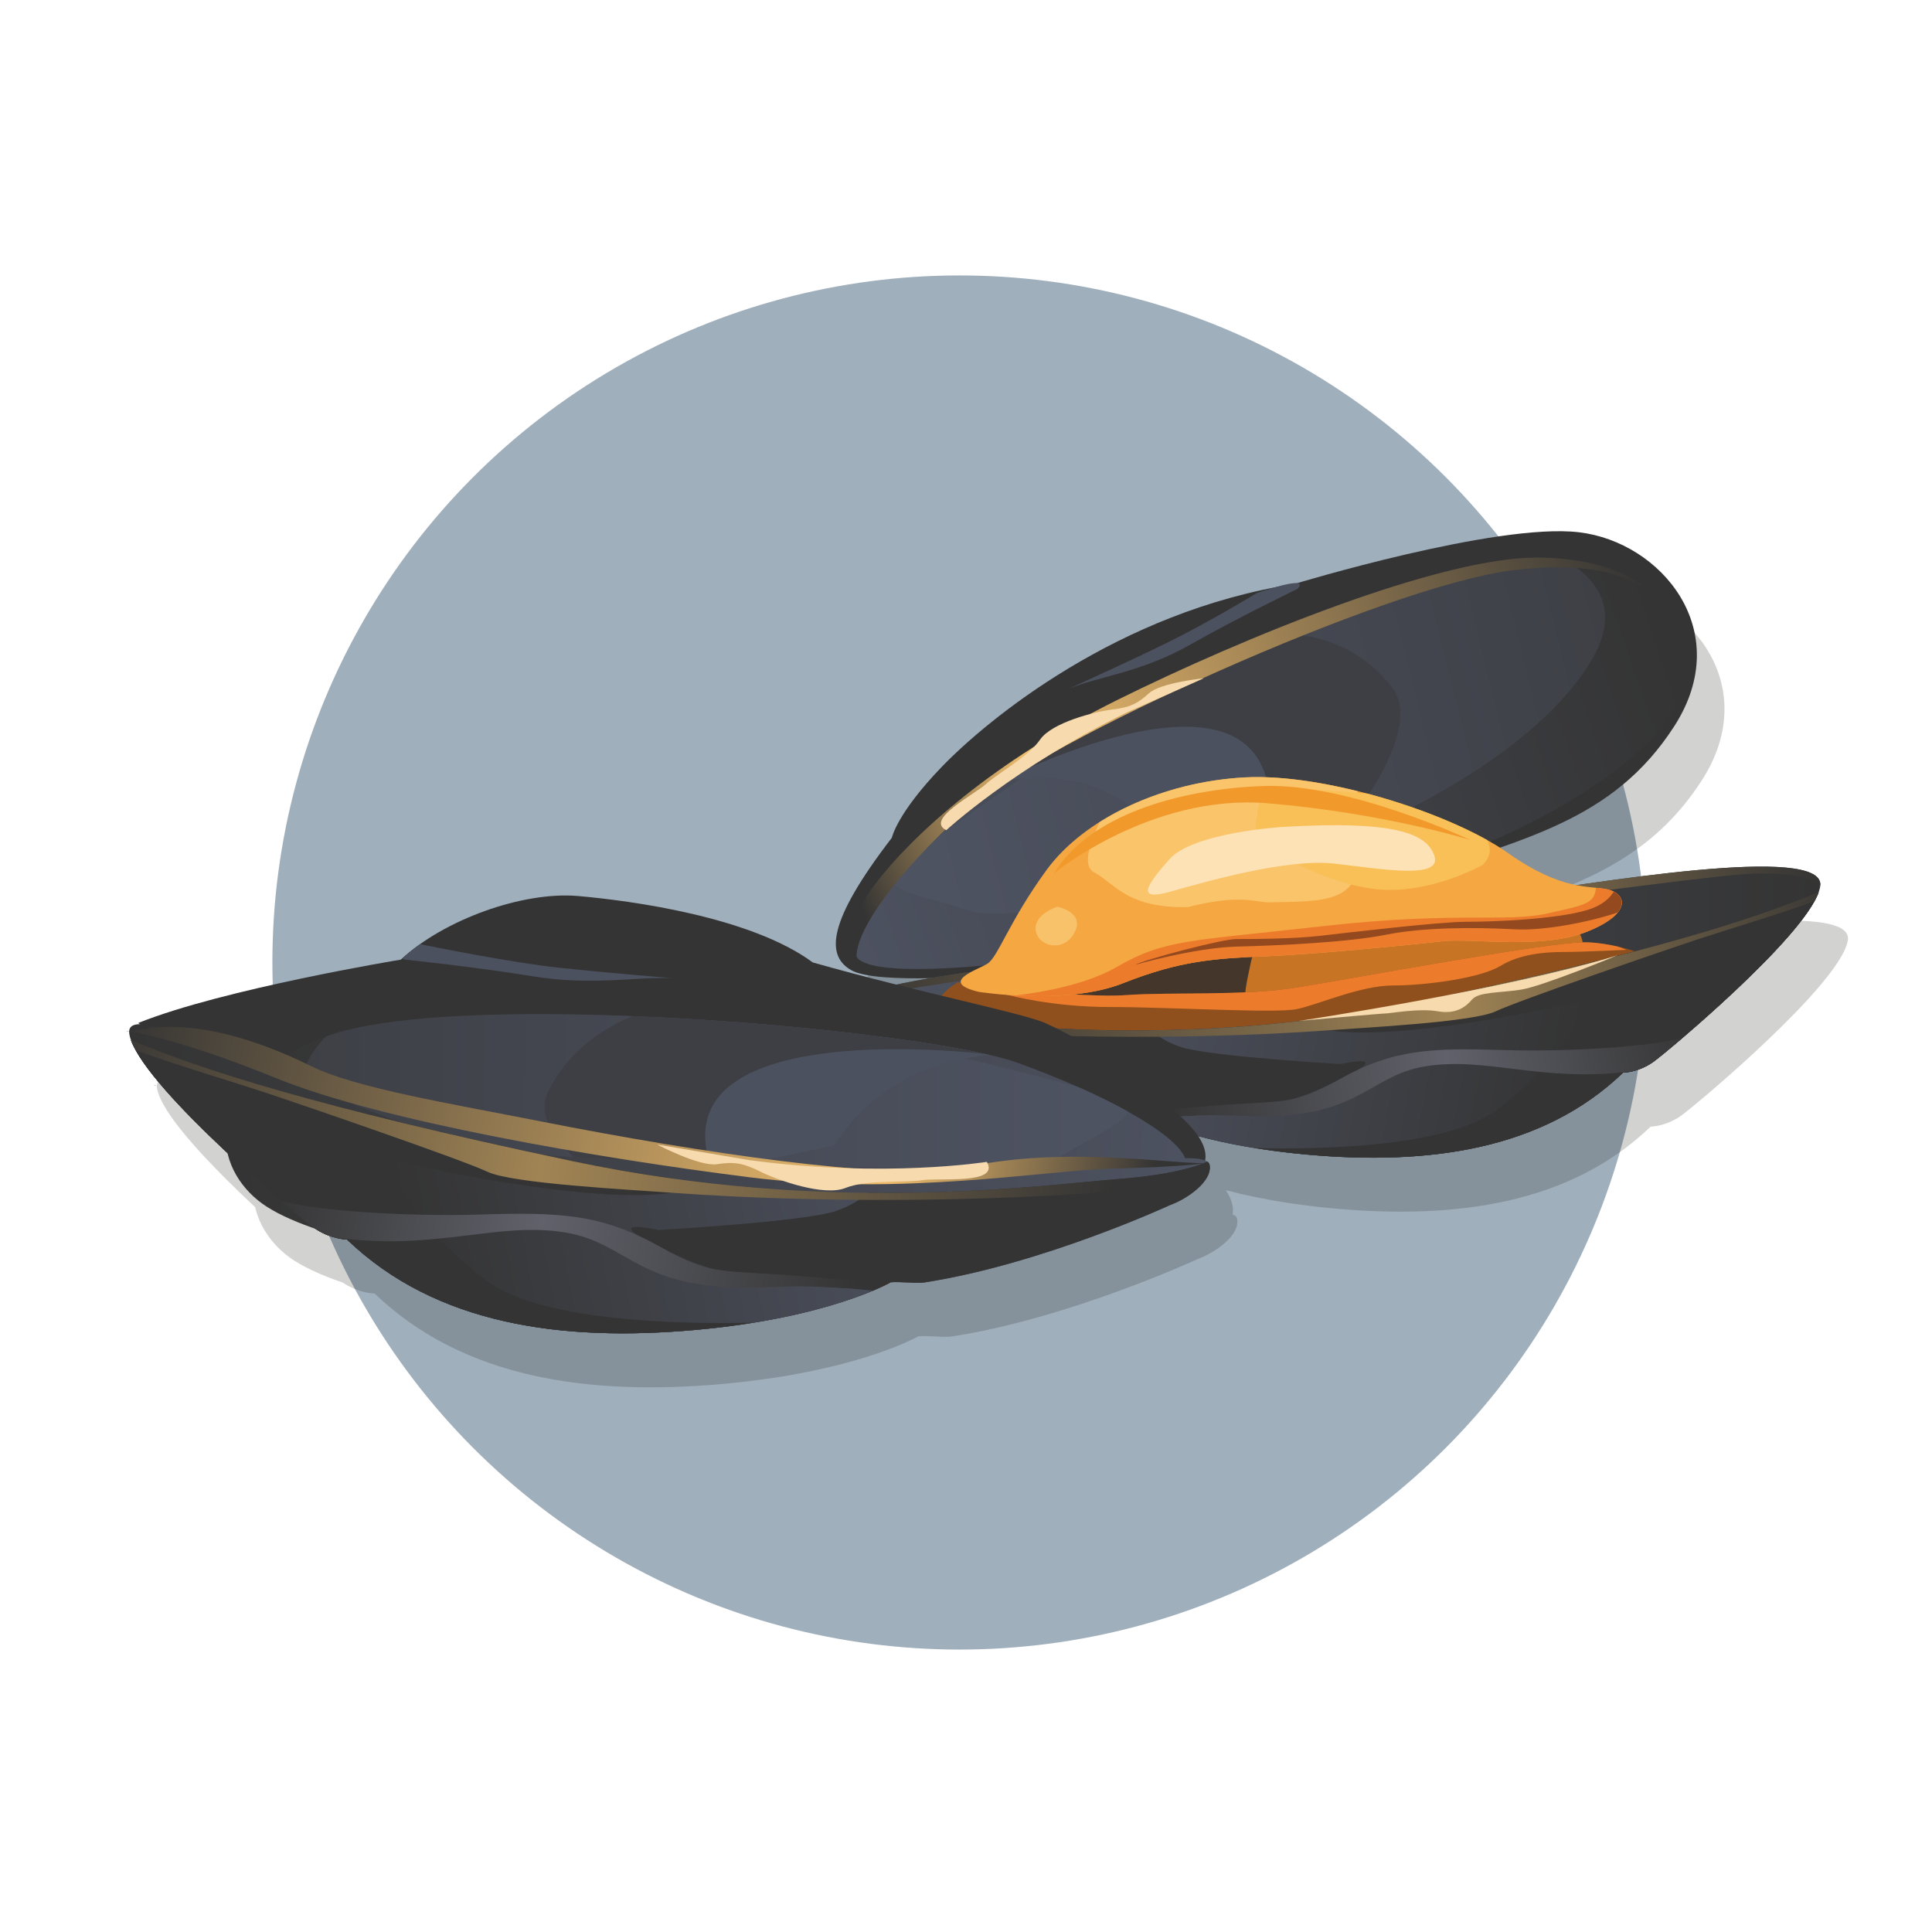 <?xml version="1.0" encoding="utf-8"?>
<!-- Generator: Adobe Illustrator 16.0.0, SVG Export Plug-In . SVG Version: 6.00 Build 0)  -->
<!DOCTYPE svg PUBLIC "-//W3C//DTD SVG 1.1//EN" "http://www.w3.org/Graphics/SVG/1.1/DTD/svg11.dtd">
<svg version="1.1" id="Calque_1" xmlns="http://www.w3.org/2000/svg" xmlns:xlink="http://www.w3.org/1999/xlink" x="0px" y="0px"
	 width="164.5px" height="164.5px" viewBox="0 0 164.5 164.5" enable-background="new 0 0 164.5 164.5" xml:space="preserve">
<g>
	<circle opacity="0.4" fill="#133959" enable-background="new    " cx="81.692" cy="81.952" r="58.5"/>
	<g>
		<path opacity="0.2" fill="#1E1E1C" enable-background="new    " d="M157.023,80.975c0.004-0.008,0.009-0.017,0.013-0.024
			c0.058-0.124,0.106-0.243,0.149-0.358c0.004-0.009,0.008-0.019,0.012-0.028l0,0c0.062-0.179,0.117-0.351,0.14-0.507
			c0.425-2.827-11.022-1.515-20.75-0.091c-1.409-0.276-3.267-0.921-5.86-2.751c-0.207-0.146-0.438-0.292-0.668-0.439
			c6.188-2.155,11.143-4.591,14.846-10.342c5.229-8.121-1.104-15.689-8.122-16.516c-6.538-0.77-21.907,3.715-23.981,4.333
			c-0.421-0.044-1.346,0.19-2.134,0.425c-14.039,2.782-24.421,11.378-28.111,15.2c-3.854,3.991-4.267,6.055-4.267,6.055
			c-5.504,7.157-5.643,10.046-3.44,11.286c1.103,0.621,4.037,0.724,6.69,0.671c-0.872,0.15-1.878,0.336-2.869,0.547
			c-2.286-0.57-4.701-1.201-7.112-1.885c-5.278-3.896-15.517-5.266-19.983-5.656c-4.075-0.356-9.654,1.411-13.453,4.097H38.12
			c-0.004,0.002-0.007,0.005-0.011,0.008c-0.259,0.184-0.508,0.372-0.75,0.562c-0.011,0.01-0.022,0.018-0.033,0.024
			c-0.245,0.195-0.479,0.396-0.703,0.601c-0.006,0.004-0.013,0.011-0.019,0.016l0,0c-0.04,0.035-0.083,0.07-0.123,0.107
			c0,0-15.134,2.489-22.36,5.393c0.047,0.035,0.092,0.072,0.139,0.107c-0.553,0.012-0.867,0.193-0.898,0.59
			c-0.019,0.002-0.037,0.004-0.054,0.004c0.015,0.003,0.037,0.007,0.054,0.009c-0.004,0.065-0.016,0.125-0.004,0.2
			c0.026,0.173,0.083,0.363,0.154,0.561c0,0,0,0-0.001,0c0.003,0.008,0.007,0.016,0.01,0.023c0.048,0.131,0.104,0.267,0.17,0.408
			c0.002,0.004,0.004,0.008,0.006,0.014c0.995,2.104,3.938,5.263,7,8.191c0.009,0.01,0.019,0.019,0.028,0.026
			c0.199,0.19,0.399,0.38,0.599,0.567c0.026,0.025,0.053,0.051,0.079,0.074c0.109,0.104,0.218,0.205,0.327,0.309
			c0.389,1.727,1.51,3.246,2.924,4.273c1.049,0.762,2.617,1.494,4.542,2.151c0.128,0.086,0.256,0.171,0.382,0.241
			c0.068,0.038,0.132,0.064,0.199,0.099c0.1,0.052,0.201,0.104,0.298,0.146c0.107,0.047,0.207,0.082,0.309,0.119
			c0.05,0.019,0.102,0.041,0.15,0.057c0.126,0.042,0.243,0.074,0.356,0.105c0.015,0.004,0.032,0.01,0.047,0.014
			c0.001,0,0.002,0,0.003,0c0.568,0.143,0.956,0.146,0.956,0.146c7.596,7.293,18.334,8.713,29.68,7.698
			c0.476-0.042,0.939-0.089,1.392-0.14c0.157-0.018,0.31-0.035,0.465-0.053c0.173-0.021,0.341-0.041,0.511-0.062
			c0.027-0.003,0.054-0.007,0.081-0.011c0.048-0.006,0.098-0.012,0.146-0.018c0.372-0.048,0.733-0.097,1.089-0.146
			c0.147-0.021,0.296-0.041,0.441-0.062c0.553-0.082,1.091-0.168,1.605-0.259c0.03-0.005,0.059-0.011,0.089-0.017
			c0.486-0.086,0.951-0.176,1.403-0.268c0.126-0.023,0.249-0.051,0.372-0.076c0.378-0.08,0.744-0.158,1.098-0.24
			c0.091-0.021,0.185-0.041,0.274-0.062c0.435-0.103,0.853-0.204,1.249-0.311c0.045-0.013,0.086-0.024,0.131-0.036
			c0.346-0.092,0.675-0.186,0.991-0.275c0.096-0.027,0.189-0.056,0.283-0.082c0.276-0.082,0.54-0.164,0.792-0.244
			c0.068-0.021,0.139-0.043,0.205-0.065c0.301-0.099,0.585-0.194,0.851-0.289c0.076-0.026,0.145-0.054,0.218-0.079
			c0.183-0.066,0.358-0.13,0.523-0.193c0.097-0.037,0.188-0.07,0.279-0.105c0.127-0.051,0.247-0.1,0.362-0.146
			c0.2-0.082,0.379-0.156,0.544-0.229c0.042-0.02,0.091-0.039,0.131-0.057l0,0c0.393-0.174,0.68-0.314,0.857-0.405
			c0.079-0.041,0.138-0.072,0.174-0.091h-0.001c0.033-0.02,0.055-0.031,0.055-0.031c0.765-0.082,2.149,0.122,2.937,0
			c10.059-1.574,20.867-6.586,20.867-6.586c1.419-0.508,3.646-2.025,3.342-3.444c-0.016-0.079-0.078-0.161-0.158-0.243
			c-0.004,0.002-0.01,0.004-0.014,0.006c-0.055-0.041-0.133-0.069-0.208-0.102c0.114-0.604-0.054-1.286-0.583-2.078
			c0.021,0.006,0.043,0.012,0.062,0.016c0.342,0.09,0.699,0.181,1.072,0.269c0.114,0.026,0.232,0.053,0.352,0.08
			c0.283,0.063,0.576,0.129,0.877,0.19c0.139,0.029,0.274,0.06,0.418,0.086c0.363,0.074,0.738,0.146,1.125,0.213
			c0.072,0.015,0.142,0.027,0.215,0.041c0.453,0.078,0.925,0.154,1.41,0.227c0.148,0.021,0.305,0.043,0.457,0.064
			c0.307,0.043,0.617,0.084,0.936,0.125c0.066,0.009,0.137,0.017,0.204,0.023c0.164,0.02,0.325,0.041,0.491,0.061
			c0.136,0.016,0.269,0.031,0.406,0.047c0.412,0.045,0.832,0.087,1.265,0.126c10.278,0.917,20.004-0.367,26.886-6.976
			c0,0,0.35-0.002,0.861-0.132c0.002,0,0.004-0.001,0.007-0.001c0.026-0.007,0.058-0.018,0.086-0.025
			c0.09-0.022,0.181-0.049,0.28-0.082c0.037-0.012,0.074-0.028,0.111-0.043c0.102-0.035,0.2-0.07,0.307-0.117
			c0.061-0.026,0.123-0.062,0.186-0.092c0.088-0.041,0.174-0.08,0.266-0.131c0.152-0.084,0.311-0.183,0.465-0.293
			c0.039-0.029,0.09-0.064,0.147-0.108c0.026-0.021,0.06-0.048,0.091-0.07c0.037-0.028,0.073-0.058,0.117-0.092
			c0.037-0.029,0.082-0.063,0.123-0.099c0.045-0.035,0.085-0.066,0.135-0.105c0.059-0.047,0.123-0.102,0.188-0.15
			c0.04-0.033,0.076-0.062,0.117-0.097c0.065-0.056,0.141-0.116,0.214-0.176c0.047-0.04,0.093-0.077,0.145-0.118
			c0.086-0.072,0.178-0.148,0.271-0.229c0.037-0.029,0.071-0.061,0.11-0.092c0.101-0.082,0.203-0.172,0.311-0.261
			c0.042-0.036,0.083-0.069,0.126-0.106c0.11-0.094,0.229-0.191,0.345-0.293c0.037-0.033,0.073-0.062,0.111-0.095
			c0.125-0.106,0.254-0.218,0.386-0.332c0.036-0.03,0.071-0.062,0.107-0.093c0.136-0.116,0.272-0.236,0.411-0.357
			c0.037-0.031,0.072-0.062,0.107-0.094c0.146-0.127,0.293-0.257,0.443-0.389c0.031-0.027,0.062-0.055,0.093-0.082
			c0.153-0.135,0.308-0.273,0.465-0.413c0.033-0.029,0.065-0.058,0.099-0.087c0.162-0.145,0.324-0.291,0.49-0.439
			c0.023-0.021,0.047-0.044,0.071-0.064c0.174-0.157,0.349-0.316,0.524-0.479c0.018-0.016,0.033-0.03,0.051-0.046
			c0.183-0.167,0.365-0.336,0.55-0.507c0.011-0.011,0.021-0.021,0.032-0.03c2.97-2.755,6.092-5.945,7.316-8.128v-0.001
			C156.893,81.24,156.962,81.105,157.023,80.975z"/>
		<path fill="#133959" d="M13.309,92.4c-0.128-0.021-0.193-0.028-0.193-0.028C13.146,92.402,13.218,92.407,13.309,92.4z"/>
	</g>
	<g>
		<g>
			<path fill="#343434" d="M84.195,83.029c0,0-9.497,0.826-11.698-0.413c-2.203-1.239-2.064-4.129,3.44-11.286
				c0,0,0.414-2.064,4.267-6.055c3.854-3.993,15.002-13.213,30.005-15.553c0,0,17.203-5.231,24.223-4.404
				c7.02,0.826,13.353,8.395,8.123,16.516c-5.231,8.121-12.938,9.635-23.125,13.076C109.245,78.35,84.195,83.029,84.195,83.029z"/>
			
				<linearGradient id="SVGID_1_" gradientUnits="userSpaceOnUse" x1="159.565" y1="274.287" x2="232.235" y2="249.238" gradientTransform="matrix(1 0 0 1 -90 -194.5)">
				<stop  offset="0" style="stop-color:#4E5362"/>
				<stop  offset="1" style="stop-color:#343434"/>
			</linearGradient>
			<path fill="url(#SVGID_1_)" d="M85.159,82.064c0,0-11.561,1.377-12.295-0.733c-0.066-0.188-0.088-0.409-0.066-0.656
				c0.216-2.505,4.745-7.805,10.343-12.649c6.147-5.322,40.371-21.193,50.922-20.002c10.556,1.193,10.83,8.809,8.076,13.029
				c-2.752,4.22-12.111,10.277-21.746,12.847C110.76,76.469,85.159,82.064,85.159,82.064z"/>
			
				<linearGradient id="SVGID_2_" gradientUnits="userSpaceOnUse" x1="168.42" y1="265.348" x2="265.685" y2="241.306" gradientTransform="matrix(1 0 0 1 -90 -194.5)">
				<stop  offset="0" style="stop-color:#4E5362"/>
				<stop  offset="1" style="stop-color:#343434"/>
			</linearGradient>
			<path fill="url(#SVGID_2_)" d="M133.805,48.009c-7.793-0.666-27.432,7.251-40.119,13.717c-5.561,3.714-11.14,7.52-14.532,10.009
				c-1.168,1.172-2.226,2.322-3.13,3.407c0.751,1.035,3.995,1.495,6.291,2.336c2.751,1.01,12.111-0.551,23.214-3.212
				c11.104-2.662,25.326-9.909,30.097-18.259C137.826,52.157,136.212,49.631,133.805,48.009z"/>
			<path fill="#4C515F" d="M85.802,66.467c8.074-1.559,12.662,4.129,12.662,4.129s15.231-1.193,16.701-2.202
				c1.469-1.008-1.47-5.964-2.662-8.076c-1.19-2.11-1.01-1.101-10.551-0.182c-2.841,0.273-6.136,1.085-9.151,2.046
				c-3.167,1.64-5.838,3.163-7.709,4.409C85.305,66.559,85.541,66.518,85.802,66.467z"/>
			<path fill="#3E3F45" d="M108.1,68.119c0,0,0,4.68,7.064,1.468c0,0,6.057-7.524,3.396-11.011c-2.018-2.64-4.72-4.066-7.863-4.525
				c-10.075,4.004-20.323,9.087-25.34,12.362C88.568,64.839,107.426,56.116,108.1,68.119z"/>
			
				<linearGradient id="SVGID_3_" gradientUnits="userSpaceOnUse" x1="162.57" y1="270.115" x2="228.91" y2="241.029" gradientTransform="matrix(1 0 0 1 -90 -194.5)">
				<stop  offset="0" style="stop-color:#343434"/>
				<stop  offset="0.249" style="stop-color:#EEBC6C"/>
				<stop  offset="1" style="stop-color:#343434"/>
			</linearGradient>
			<path fill="url(#SVGID_3_)" d="M141.497,51.51c-0.458-0.091-2.11-4.312-12.845-2.935c-10.734,1.376-39.914,14.589-46.154,20.187
				c-0.555,0.499-1.09,0.991-1.604,1.479c-5.255,5.008-8.274,9.458-7.939,11.549c0,0-1.651-2.294,1.561-6.514
				c3.211-4.222,10.093-10.463,20.645-15.691c10.553-5.23,27.526-12.202,35.877-12.112C139.387,47.565,141.497,51.51,141.497,51.51z
				"/>
			<path fill="#F7DAAD" d="M80.572,70.687c0,0,5.874-5.411,15.323-10l6.606-2.937c0,0-3.671,0.368-4.683,1.286
				c-1.008,0.917-1.65,1.194-3.118,1.376c-1.468,0.182-5.138,1.101-6.146,2.568c-1.012,1.468-3.582,2.847-4.591,3.764
				C82.958,67.661,78.736,69.771,80.572,70.687z"/>
			<path fill="#4C515F" d="M110.484,50.134c0,0-4.957,2.387-9.176,4.772c-4.224,2.386-7.709,2.659-10.369,3.761
				c0,0,4.496-2.02,8.258-3.854c3.762-1.835,7.8-4.313,7.8-4.313S111.675,48.849,110.484,50.134z"/>
			<path fill="#4C515F" d="M71.671,85.551"/>
			
				<linearGradient id="SVGID_4_" gradientUnits="userSpaceOnUse" x1="161.644" y1="280.678" x2="244.996" y2="280.678" gradientTransform="matrix(1 0 0 1 -90 -194.5)">
				<stop  offset="0" style="stop-color:#4E5362"/>
				<stop  offset="1" style="stop-color:#343434"/>
			</linearGradient>
			<path fill="url(#SVGID_4_)" d="M74.698,88.672c0,0,9.79,4.54,18.901,5.965c0.715,0.109,1.969-0.074,2.659,0
				c0,0,4.773,2.752,15.05,3.67c10.276,0.916,20.004-0.367,26.885-6.975c0,0,1.283-0.002,2.57-0.917
				c1.281-0.917,13.67-11.288,14.221-14.958c0.552-3.669-18.901-0.365-28.627,1.104c-9.729,1.468-44.688,6.33-44.688,6.33
				s-9.726,1.377-10.001,2.66C71.396,86.837,73.413,88.211,74.698,88.672z"/>
			
				<linearGradient id="SVGID_5_" gradientUnits="userSpaceOnUse" x1="161.649" y1="274.507" x2="244.988" y2="274.507" gradientTransform="matrix(1 0 0 1 -90 -194.5)">
				<stop  offset="0" style="stop-color:#343434"/>
				<stop  offset="0.556" style="stop-color:#A18454"/>
				<stop  offset="1" style="stop-color:#343434"/>
			</linearGradient>
			<path fill="url(#SVGID_5_)" d="M148.288,74.451c3.801-0.273,5.677,0.216,6.696,0.943c0.306-3.562-18.959-0.293-28.627,1.167
				c-9.729,1.468-44.687,6.33-44.687,6.33s-9.726,1.377-10.001,2.66c-0.048,0.225-0.007,0.449,0.067,0.674
				c0.891-0.658,2.474-1.449,5.254-1.957C82.497,83.259,140.579,75.001,148.288,74.451z"/>
			<path fill="#44362B" d="M110.117,84.818c0,0,0-1.012-1.376-1.193c-1.378-0.184-1.837-0.551-0.552-1.285
				c1.285-0.733,0.273-1.285-2.66-1.375c-2.938-0.092-14.315,1.65-14.682,2.938c-0.367,1.283-3.578,0.824,4.953,2.019
				C104.336,87.111,110.117,84.818,110.117,84.818z"/>
			<path fill="#C77424" d="M134.799,81.332c0,0,0.182-1.652-0.643-2.204c-0.826-0.549-22.297,0.184-23.672,0.643
				c-1.379,0.458-3.672,0.642-3.947,2.018c-0.275,1.377-0.824,3.396-0.275,3.578c0.551,0.184,2.387,0.919,3.029,0.459
				C109.934,85.367,134.799,81.332,134.799,81.332z"/>
			<path fill="#8F501D" d="M81.58,83.625c0,0-3.12,1.65-1.56,3.854c1.56,2.201,12.111,4.312,22.021,4.222
				c9.911-0.093,19.177-1.929,22.572-3.487c3.395-1.559,6.238-2.202,7.982-2.938c1.742-0.732,7.982-3.761,7.982-3.761
				s-2.569-1.193-5.504-1.285c-2.938-0.091-20.096,3.123-24.686,3.855c-4.586,0.732-10.734,0.367-14.498,0.643
				c-2.467,0.182-7.34-0.229-10.738-0.611C83.369,83.912,81.991,83.721,81.58,83.625z"/>
			<path fill="#EC7C2C" d="M133.146,81.056c1.65,0,5.32-0.183,5.32-0.183s-0.269-0.13-0.751-0.283
				c-0.797-0.182-1.692-0.331-2.642-0.36c-2.938-0.091-20.096,3.122-24.686,3.855c-4.586,0.733-10.734,0.367-14.498,0.642
				c-2.467,0.183-7.34-0.229-10.738-0.61c-0.215-0.024-0.424-0.052-0.627-0.073c-0.152,0.223,0.175,0.458,1.367,0.688
				c0,0,3.668,1.01,8.625,1.01c4.955,0,14.039,0.55,15.873,0.183c1.834-0.368,5.414-2.019,8.258-2.019
				c2.846,0,7.434-0.645,9.086-1.652C129.387,81.24,131.495,81.056,133.146,81.056z"/>
			<path fill="#F5A742" d="M83.322,84.451c0,0,7.433,1.193,12.297-0.735c4.861-1.926,7.799-2.109,12.203-2.293
				c4.404-0.182,12.57-1.008,15.048-1.284c2.478-0.274,8.442,0.733,12.295-0.826c3.854-1.56,3.301-3.209,1.742-3.577
				c-1.56-0.367-3.853,0.183-8.532-3.12c-4.682-3.304-15.414-6.789-22.389-6.423c-6.973,0.367-13.674,3.486-16.883,7.891
				c-3.211,4.404-4.131,7.432-5.047,7.982C83.141,82.616,79.927,83.625,83.322,84.451z"/>
			<path fill="#EC7C2C" d="M136.908,75.735c-0.307-0.072-0.643-0.107-1.018-0.146c-0.119,1.352-0.923,1.464-4.027,2.163
				c-3.672,0.827-7.801-0.182-19.18,1.101c-11.377,1.286-13.486,1.102-17.617,3.488c-2.504,1.447-6.115,2.115-8.575,2.419
				c2.599,0.143,6.293,0.08,9.127-1.043c4.862-1.926,7.799-2.109,12.202-2.293c4.404-0.182,12.572-1.008,15.049-1.284
				c2.479-0.274,8.441,0.733,12.295-0.826C139.02,77.752,138.467,76.103,136.908,75.735z"/>
			<path fill="#343434" d="M154.848,75.965c-0.048,0.017-0.086,0.024-0.138,0.044c-5.321,2.203-13.854,5.047-33.858,9.269
				c-20.002,4.222-36.336,1.836-42.3,1.377c-3.757-0.289-5.766-0.906-6.738-1.322c-0.073,0.072-0.128,0.148-0.143,0.22
				c-0.275,1.286,1.742,2.66,3.027,3.121c0,0,9.79,4.54,18.901,5.966c0.715,0.108,1.969-0.074,2.659,0c0,0,4.773,2.752,15.05,3.67
				c10.276,0.916,20.004-0.367,26.885-6.976c0,0,1.283-0.002,2.57-0.917C141.993,89.537,153.396,79.996,154.848,75.965z"/>
			
				<linearGradient id="SVGID_6_" gradientUnits="userSpaceOnUse" x1="181.476" y1="273.782" x2="224.695" y2="282.109" gradientTransform="matrix(1 0 0 1 -90 -194.5)">
				<stop  offset="0" style="stop-color:#4E5362"/>
				<stop  offset="1" style="stop-color:#343434"/>
			</linearGradient>
			<path fill="url(#SVGID_6_)" d="M120.852,85.277c-8.449,1.783-16.229,2.381-22.863,2.449c0.507,0.444,1.307,0.992,2.494,1.403
				c2.387,0.825,13.672,1.468,13.672,1.468s5.779-1.281-1.744,2.11c-4.465,2.017-10.775,2.415-15.165,2.406
				c1.871,0.827,6.453,2.511,14.063,3.19c10.278,0.916,20.004-0.367,26.887-6.975c0,0,1.281-0.002,2.568-0.917
				c1.229-0.879,12.633-10.419,14.084-14.451c-0.048,0.017-0.087,0.024-0.138,0.044C149.389,78.211,140.854,81.056,120.852,85.277z"
				/>
			<path fill="#343434" d="M154.848,75.965c-0.048,0.017-0.086,0.024-0.138,0.044c-5.321,2.203-13.854,5.047-33.858,9.269
				c-2.758,0.582-5.438,1.029-8.037,1.381c-0.685,0.615-0.438,1.061,1.338,1.188c7.615,0.553,21.104-2.75,21.104-2.75
				s-1.927,5.049-7.891,9.45c-4.202,3.104-14.683,3.337-20.513,3.203c1.354,0.22,2.828,0.414,4.455,0.56
				c10.277,0.918,20.004-0.367,26.887-6.975c0,0,1.281-0.002,2.568-0.917C141.993,89.537,153.396,79.996,154.848,75.965z"/>
			
				<linearGradient id="SVGID_7_" gradientUnits="userSpaceOnUse" x1="169.117" y1="282.984" x2="247.845" y2="272.891" gradientTransform="matrix(1 0 0 1 -90 -194.5)">
				<stop  offset="0" style="stop-color:#343434"/>
				<stop  offset="0.556" style="stop-color:#A18454"/>
				<stop  offset="1" style="stop-color:#343434"/>
			</linearGradient>
			<path fill="url(#SVGID_7_)" d="M120.852,85.277c-20.002,4.221-36.336,1.836-42.3,1.377c-3.757-0.29-5.766-0.907-6.738-1.323
				c-0.073,0.073-0.128,0.149-0.143,0.22c-0.06,0.27,0.001,0.54,0.117,0.809c1.218,0.51,4.295,1.173,11.995,1.58
				c13.854,0.732,25.14,0.088,28.902-0.187c3.764-0.272,12.754-0.731,14.682-1.649s14.222-5.14,16.975-6.058
				c2.244-0.747,7.596-2.348,10.145-3.312c0.15-0.272,0.275-0.532,0.361-0.77c-0.047,0.017-0.086,0.024-0.137,0.044
				C149.389,78.211,140.854,81.056,120.852,85.277z"/>
			<g>
				<path fill="#343434" d="M93.566,94.629c0.012,0.002,0.021,0.005,0.033,0.008c0.243,0.036,0.557,0.036,0.883,0.027
					C94.169,94.657,93.87,94.643,93.566,94.629z"/>
				
					<linearGradient id="SVGID_8_" gradientUnits="userSpaceOnUse" x1="188.849" y1="290.466" x2="234.725" y2="282.208" gradientTransform="matrix(1 0 0 1 -90 -194.5)">
					<stop  offset="0" style="stop-color:#343434"/>
					<stop  offset="0.536" style="stop-color:#60616A"/>
					<stop  offset="1" style="stop-color:#343434"/>
				</linearGradient>
				<path fill="url(#SVGID_8_)" d="M128.009,89.407c-6.147-0.183-9.36-0.091-13.946,2.478c-4.59,2.567-4.221,1.561-14.224,2.567
					c-1.22,0.123-2.397,0.188-3.528,0.214c0.131,0.07,0.566,0.301,1.317,0.615c2.28-0.234,4.812-0.438,7.808-0.278
					c10.369,0.552,10.828-3.394,15.967-4.218c5.141-0.829,9.818,1.375,17.25,0.458c0.146-0.019,0.271-0.028,0.41-0.042
					c0.477-0.122,1.084-0.348,1.701-0.785c0.307-0.221,1.25-0.98,2.514-2.062C140.504,89.128,133.613,89.574,128.009,89.407z"/>
			</g>
			<path fill="#F7DAAD" d="M110.575,86.93c0,0,17.71-2.66,27.159-5.598c0,0-6.422,2.661-8.258,2.936
				c-1.834,0.276-3.578,0.186-4.129,0.826c-0.552,0.645-1.377,1.284-2.938,1.01c-1.561-0.275-4.039,0.185-4.404,0.185
				C117.641,86.287,110.575,86.93,110.575,86.93z"/>
			<path fill="#FAC46B" d="M105.988,66.192c-4.534,0.239-8.944,1.645-12.362,3.807c-0.847,1.77-1.487,3.74-0.485,4.267
				c1.928,1.01,3.028,3.578,9.819,2.845c6.789-0.734,11.192,0.55,12.478-2.479c1.055-2.477,0.688-5.424,0.119-7.275
				C112.184,66.523,108.784,66.045,105.988,66.192z"/>
			<path fill="#F9C058" d="M126.629,71.532c-2.68-1.5-6.385-2.948-10.207-3.961c-3.533-0.321-7.434-0.5-8.143-0.097
				c-1.282,0.733-1.006,0.735-1.375,2.662c-0.368,1.927,6.058,5.231,10.553,5.597c4.497,0.367,8.809-2.109,8.809-2.109
				C126.953,72.91,126.966,72.197,126.629,71.532z"/>
			<path fill="#95491E" d="M137.406,75.916c-0.359,0.575-1.02,1.195-2.24,1.561c-2.753,0.827-8.167,1.008-10.369,1.008
				c-2.201,0-10.003,0.919-12.389,1.195c-2.385,0.275-5.965,0.275-7.155,0.275c-1.192,0-7.799,1.744-8.625,2.202
				c0,0,5.047-1.469,8.716-1.561c3.672-0.091,9.45-0.367,12.663-1.008c3.212-0.644,7.525-0.644,11.011-0.46
				c2.418,0.128,6.158-0.583,8.717-1.429C138.361,76.923,138.085,76.261,137.406,75.916z"/>
			<path fill="#F5A742" d="M92.866,81.697c0,0,7.34-3.486,13.214-3.762c5.873-0.275,8.257,0.642,13.122-0.275
				c4.862-0.917,8.991-1.102,8.991-1.102s0.731-1.467-4.588-0.732c-5.321,0.732-7.065,1.65-11.746,1.467
				c-4.68-0.183-5.139-1.284-9.816-0.275C97.361,78.027,92.866,81.697,92.866,81.697z"/>
			<path fill="#F8C26B" d="M90.021,77.203c0,0-2.021,0.641-1.834,2.018c0.183,1.375,2.383,1.927,3.301,0.184
				C92.409,77.66,90.021,77.203,90.021,77.203z"/>
			<path fill="#FDE2B5" d="M109.2,70.411c0,0-7.615,0.46-9.636,2.753c-2.02,2.294-2.844,3.579,0.092,2.753
				c2.937-0.825,9.912-2.845,13.947-2.386c4.037,0.458,9.176,1.375,8.533-0.643C121.494,70.872,118.466,69.861,109.2,70.411z"/>
			<path fill="#F2992B" d="M89.747,74.357c0,0,8.258-6.79,18.167-5.964c9.91,0.825,17.25,3.12,17.25,3.12
				s-10.275-4.864-17.616-4.589C100.208,67.199,92.684,69.493,89.747,74.357z"/>
		</g>
		<g>
			<g>
				<path fill="#343434" d="M89.428,104.205c0,0,10.282-2.191,12.293-3.977c2.014-1.783,1.118-4.319-6.574-9.01
					c0,0-0.974-1.714-6.095-4.087c-1.823-0.844-10.9-2.644-19.847-5.183c-5.278-3.896-15.517-5.266-19.983-5.656
					c-4.711-0.412-11.437,2.011-15.092,5.415c0,0-15.134,2.491-22.36,5.394c4.691,3.604,8.521,7.271,16.171,12.902
					c7.652,5.635,10.342,7.887,22.031,7.814C61.661,107.748,89.428,104.205,89.428,104.205z"/>
				
					<linearGradient id="SVGID_9_" gradientUnits="userSpaceOnUse" x1="-432.613" y1="658.085" x2="-352.385" y2="630.431" gradientTransform="matrix(-0.96 0.279 0.235 0.808 -465.948 -314.272)">
					<stop  offset="0" style="stop-color:#4E5362"/>
					<stop  offset="1" style="stop-color:#343434"/>
				</linearGradient>
				<path fill="url(#SVGID_9_)" d="M88.154,103.641c0,0,12.613-2.334,12.844-4.442c0.021-0.188-0.014-0.394-0.1-0.606
					c-0.881-2.168-7.057-5.5-14.246-8.098c-7.897-2.854-48.294-6.465-59.17-2.146c-10.878,4.316-9.193,11.196-5.18,14.114
					c4.014,2.916,15.504,5.437,26.385,4.759C59.566,106.539,88.154,103.641,88.154,103.641z"/>
				
					<linearGradient id="SVGID_10_" gradientUnits="userSpaceOnUse" x1="-422.836" y1="648.209" x2="-315.46" y2="621.668" gradientTransform="matrix(-0.96 0.279 0.235 0.808 -465.948 -314.272)">
					<stop  offset="0" style="stop-color:#4E5362"/>
					<stop  offset="1" style="stop-color:#343434"/>
				</linearGradient>
				<path fill="url(#SVGID_10_)" d="M27.753,88.251c8.087-2.997,30.96-1.987,46.086-0.13c6.858,1.602,13.759,3.275,18.001,4.451
					c1.542,0.687,2.962,1.385,4.202,2.074c-0.526,1.154-3.847,2.564-6.062,4.022c-2.655,1.749-12.981,3.243-25.441,4.291
					c-12.461,1.048-29.416-1.036-36.64-7.015C24.568,93.189,25.623,90.439,27.753,88.251z"/>
				<path fill="#4C515F" d="M83.428,89.922c-8.963,1.098-12.352,7.587-12.352,7.587s-16.455,3.63-18.273,3.183
					c-1.818-0.445,0.009-5.772,0.726-8.023c0.717-2.25,0.786-1.294,11.137-3.415c3.083-0.632,6.785-0.924,10.231-0.995
					c3.783,0.486,7.009,1.021,9.316,1.559C83.979,89.85,83.718,89.886,83.428,89.922z"/>
				<path fill="#3E3F45" d="M60.222,98.27c0,0,1.212,4.176-7.11,3.487c0,0-8.373-4.846-6.455-8.778
					c1.45-2.978,3.945-5.082,7.161-6.461c11.719,0.467,23.9,1.842,30.066,3.219C80.073,89.32,57.82,87.354,60.222,98.27z"/>
				<path fill="#4C515F" d="M57.357,83.29c0,0-5.29-0.415-9.754-0.893c-3.885-0.415-10.25-1.684-11.835-2.006
					c-0.545,0.386-1.053,0.791-1.516,1.211c0.054,0.033,0.105,0.064,0.173,0.098c0,0,5.872,0.603,10.964,1.431
					C50.485,83.958,54.25,83.127,57.357,83.29z"/>
			</g>
			<path fill="#4C515F" d="M102.982,99.156"/>
			
				<linearGradient id="SVGID_11_" gradientUnits="userSpaceOnUse" x1="-844.507" y1="294.865" x2="-752.49" y2="294.865" gradientTransform="matrix(-1 0 0 1 -741.496 -194.5)">
				<stop  offset="0" style="stop-color:#4E5362"/>
				<stop  offset="1" style="stop-color:#343434"/>
			</linearGradient>
			<path fill="url(#SVGID_11_)" d="M99.641,102.6c0,0-10.809,5.012-20.868,6.586c-0.787,0.123-2.172-0.082-2.937,0
				c0,0-5.269,3.039-16.612,4.051c-11.346,1.015-22.084-0.403-29.68-7.697c0,0-1.417-0.002-2.836-1.016
				c-1.417-1.013-15.093-12.459-15.701-16.51c-0.607-4.051,20.69,8.274,31.428,9.896c10.737,1.621,51.277,1.634,51.277,1.634
				s8.966-1.808,9.271-0.39C103.286,100.574,101.059,102.092,99.641,102.6z"/>
			<path fill="#343434" d="M11.161,88.572c0.054,0.019,0.095,0.027,0.151,0.049c5.874,2.431,15.296,5.572,37.377,10.23
				s40.113,2.026,46.696,1.521c4.148-0.32,6.366-1.001,7.439-1.461c0.08,0.082,0.142,0.165,0.158,0.243
				c0.304,1.419-1.924,2.938-3.342,3.443c0,0-10.81,5.012-20.869,6.586c-0.787,0.123-2.172-0.082-2.937,0
				c0,0-5.269,3.039-16.612,4.051c-11.346,1.015-22.084-0.403-29.68-7.697c0,0-1.417-0.002-2.836-1.016
				C25.351,103.555,12.762,93.021,11.161,88.572z"/>
			
				<linearGradient id="SVGID_12_" gradientUnits="userSpaceOnUse" x1="-822.615" y1="286.738" x2="-774.905" y2="295.931" gradientTransform="matrix(-1 0 0 1 -741.496 -194.5)">
				<stop  offset="0" style="stop-color:#4E5362"/>
				<stop  offset="1" style="stop-color:#343434"/>
			</linearGradient>
			<path fill="url(#SVGID_12_)" d="M48.689,98.854c9.327,1.97,17.916,2.627,25.239,2.703c-0.557,0.493-1.44,1.098-2.751,1.551
				c-2.635,0.912-15.094,1.619-15.094,1.619s-6.38-1.414,1.926,2.332c4.929,2.226,11.895,2.664,16.742,2.654
				c-2.065,0.916-7.125,2.773-15.526,3.523c-11.346,1.014-22.084-0.404-29.68-7.698c0,0-1.417-0.002-2.836-1.015
				c-1.358-0.969-13.946-11.502-15.548-15.951c0.054,0.019,0.095,0.027,0.151,0.049C17.186,91.053,26.607,94.193,48.689,98.854z"/>
			<path fill="#343434" d="M11.161,88.572c0.054,0.019,0.095,0.027,0.151,0.049c5.874,2.431,15.296,5.572,37.377,10.23
				c3.045,0.644,6.003,1.135,8.873,1.523c0.755,0.68,0.482,1.17-1.479,1.312c-8.406,0.606-23.296-3.039-23.296-3.039
				s2.126,5.57,8.71,10.434c4.639,3.426,16.209,3.684,22.645,3.536c-1.496,0.241-3.121,0.458-4.918,0.616
				c-11.346,1.014-22.084-0.404-29.68-7.698c0,0-1.417-0.002-2.836-1.015C25.351,103.555,12.762,93.021,11.161,88.572z"/>
			
				<linearGradient id="SVGID_13_" gradientUnits="userSpaceOnUse" x1="-836.258" y1="296.894" x2="-749.345" y2="285.752" gradientTransform="matrix(-1 0 0 1 -741.496 -194.5)">
				<stop  offset="0" style="stop-color:#343434"/>
				<stop  offset="0.556" style="stop-color:#A18454"/>
				<stop  offset="1" style="stop-color:#343434"/>
			</linearGradient>
			<path fill="url(#SVGID_13_)" d="M48.689,98.854c22.082,4.658,40.113,2.026,46.696,1.521c4.148-0.318,6.366-1.001,7.439-1.461
				c0.08,0.082,0.142,0.165,0.158,0.244c0.063,0.298,0,0.596-0.129,0.891c-1.348,0.562-4.742,1.294-13.242,1.744
				c-15.294,0.811-27.753,0.1-31.906-0.204c-4.154-0.303-14.08-0.808-16.208-1.821c-2.127-1.014-15.701-5.674-18.74-6.687
				c-2.477-0.825-8.384-2.595-11.197-3.658c-0.166-0.3-0.305-0.586-0.4-0.849c0.054,0.019,0.095,0.025,0.151,0.049
				C17.186,91.053,26.607,94.193,48.689,98.854z"/>
			
				<linearGradient id="SVGID_14_" gradientUnits="userSpaceOnUse" x1="-1541.45" y1="-2028.078" x2="-1459.742" y2="-2063.902" gradientTransform="matrix(-0.833 -0.553 0.553 -0.833 -64.734 -2439.385)">
				<stop  offset="0" style="stop-color:#343434"/>
				<stop  offset="0.249" style="stop-color:#EEBC6C"/>
				<stop  offset="1" style="stop-color:#343434"/>
			</linearGradient>
			<path fill="url(#SVGID_14_)" d="M10.765,87.773c0.364,0.361,5.036-2.268,15.752,3.016c3.775,1.861,11.959,3.199,19.521,4.691
				c13.902,2.744,29.111,4.914,35.042,4.043c0.814-0.121,1.608-0.248,2.378-0.383c7.892-1.4,15.868-0.1,19.052-0.1
				c0,0-1.257,0.293-7.792,0.461c-5.854,0.148-17.99,2.365-30.886,0.739C50.933,98.616,32.549,95.48,23.5,91.795
				C14.963,88.316,10.765,87.773,10.765,87.773z"/>
			<path fill="#F7DAAD" d="M84.025,98.927c0,0-8.706,1.396-20.197-0.146l-7.871-1.328c0,0,3.602,1.898,5.09,1.672
				c1.488-0.229,2.249-0.089,3.71,0.639c1.461,0.729,5.398,2.12,7.222,1.387c1.826-0.733,5.03-0.436,6.519-0.662
				C79.985,100.256,85.156,100.891,84.025,98.927z"/>
			<g>
				<path fill="#343434" d="M78.811,109.178c-0.012,0.002-0.024,0.006-0.038,0.008c-0.269,0.041-0.614,0.041-0.973,0.031
					C78.146,109.208,78.476,109.191,78.811,109.178z"/>
				
					<linearGradient id="SVGID_15_" gradientUnits="userSpaceOnUse" x1="-814.474" y1="305.154" x2="-763.826" y2="296.038" gradientTransform="matrix(-1 0 0 1 -741.496 -194.5)">
					<stop  offset="0" style="stop-color:#343434"/>
					<stop  offset="0.536" style="stop-color:#60616A"/>
					<stop  offset="1" style="stop-color:#343434"/>
				</linearGradient>
				<path fill="url(#SVGID_15_)" d="M40.788,103.413c6.786-0.202,10.333-0.101,15.396,2.733c5.065,2.834,4.659,1.722,15.701,2.834
					c1.347,0.137,2.646,0.207,3.896,0.234c-0.146,0.078-0.627,0.332-1.455,0.68c-2.517-0.258-5.311-0.481-8.62-0.307
					c-11.445,0.605-11.953-3.746-17.625-4.656c-5.674-0.914-10.838,1.519-19.043,0.504c-0.162-0.02-0.298-0.028-0.454-0.045
					c-0.524-0.134-1.198-0.382-1.877-0.865c-0.339-0.242-1.38-1.082-2.776-2.275C26.994,103.104,34.6,103.596,40.788,103.413z"/>
			</g>
		</g>
	</g>
</g>
</svg>
